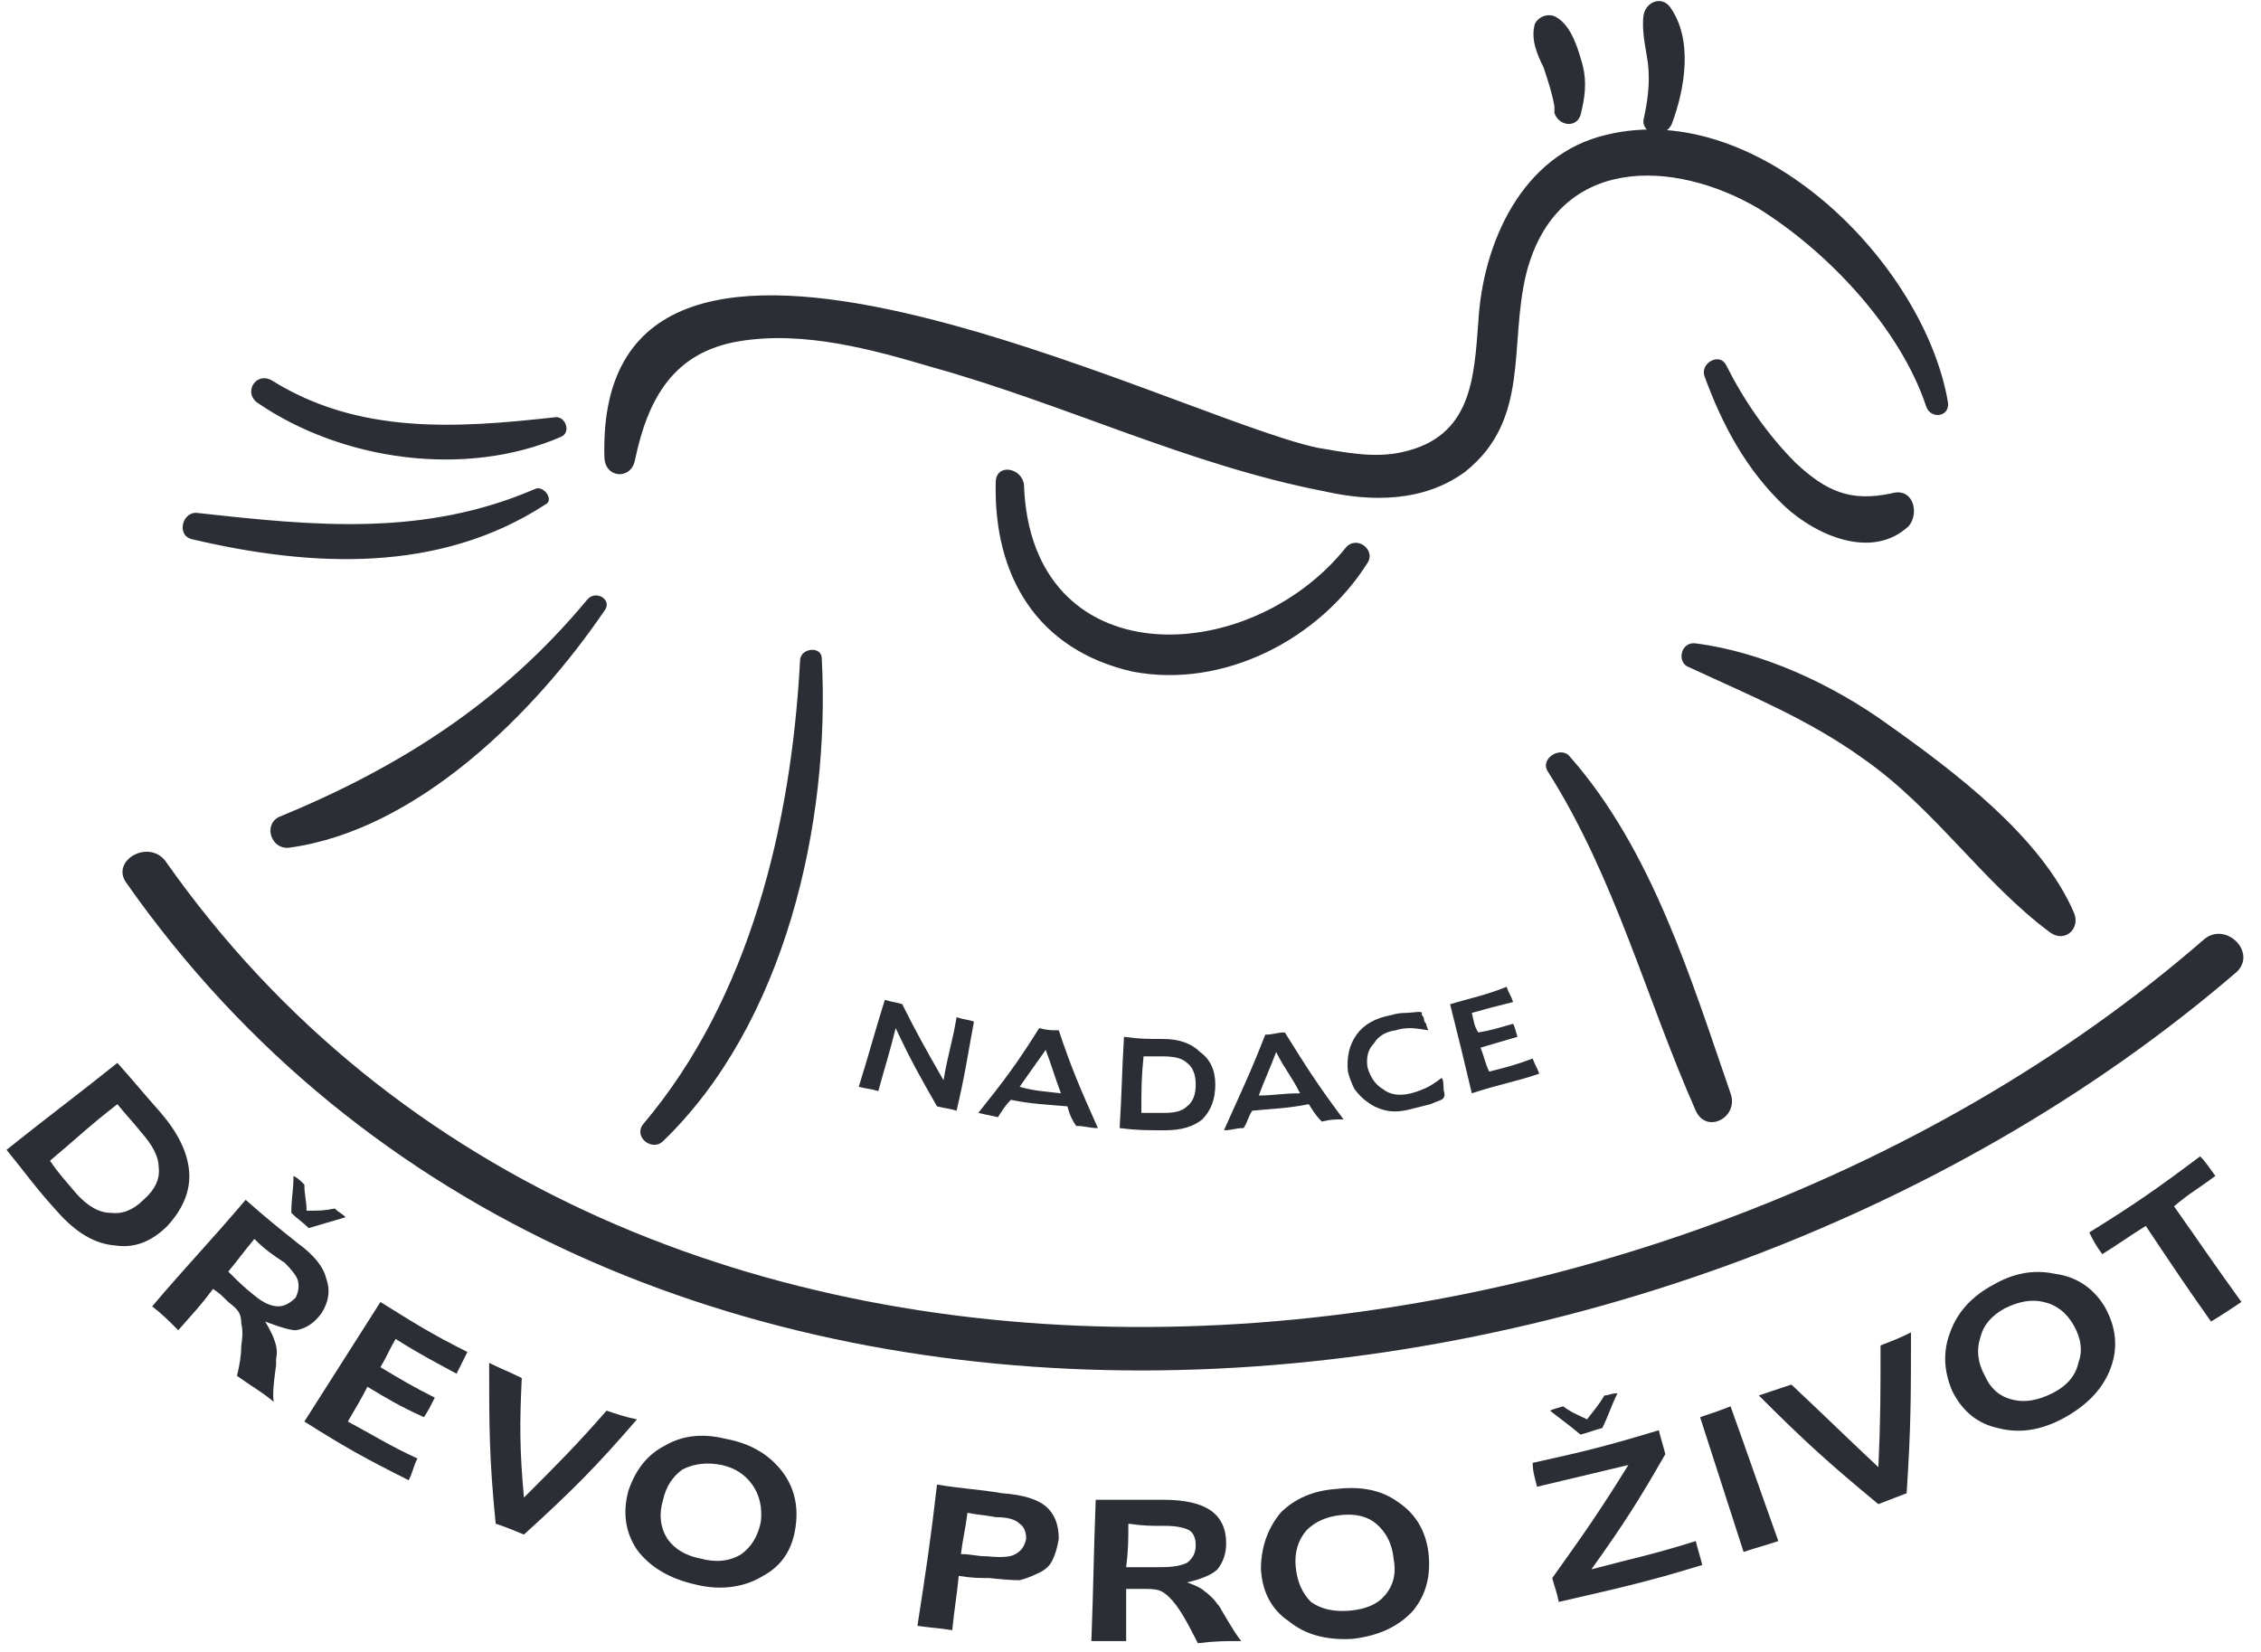 <svg version="1.2" xmlns="http://www.w3.org/2000/svg" viewBox="0 0 104 76" width="104" height="76"><defs><clipPath clipPathUnits="userSpaceOnUse" id="cp1"><path d="m-243-244h567v567h-567z"/></clipPath></defs><style>.a{fill:#2c2e35}</style><g clip-path="url(#cp1)"><path class="a" d="m88.6 18.7c-1.2-3.6-4.5-7.1-7.7-9.1-3.9-2.3-9.3-2.5-10.7 3-0.8 3.3 0.2 6.7-2.8 9.1-1.9 1.4-4.3 1.4-6.5 0.9-6.2-1.2-11.9-4-18-5.7-2.7-0.8-5.9-1.7-8.9-1.2-3 0.5-4.2 2.6-4.8 5.5-0.2 0.9-1.4 0.8-1.4-0.2-0.4-15.7 26.2-1.8 32.8-0.4 1.2 0.2 2.6 0.5 3.9 0.2 3.2-0.7 3.3-3.4 3.5-6 0.2-3.6 2-7.7 5.9-8.6 7-1.7 14.6 5.9 15.7 12.3 0.1 0.7-0.8 0.8-1 0.2zm-62.8 1.4c-4.4 1.9-10.1 1.1-14-1.6-0.6-0.5 0-1.4 0.7-1 4 2.5 8.5 2.2 13 1.7 0.5-0.1 0.8 0.7 0.3 0.9zm-0.7 3.1c-4.9 3.2-10.8 2.9-16.3 1.6-0.7-0.2-0.4-1.3 0.3-1.2 5.4 0.6 10.4 1.1 15.5-1.1 0.4-0.2 0.9 0.5 0.5 0.7zm46.4-18q0-0.1 0-0.3c-0.1-0.6-0.3-1.2-0.5-1.8-0.3-0.6-0.6-1.3-0.4-2 0.2-0.4 0.7-0.5 1-0.3 0.7 0.4 1 1.5 1.2 2.2 0.2 0.8 0.1 1.5-0.1 2.3-0.2 0.6-1 0.5-1.2-0.1zm4.1 0.3c0.2-0.9 0.3-1.7 0.2-2.6-0.1-0.7-0.3-1.5-0.2-2.2 0.1-0.6 0.8-0.9 1.2-0.4 1.1 1.5 0.7 3.8 0.1 5.4-0.3 0.7-1.4 0.5-1.3-0.2zm3.8 11.3c0.8 1.6 1.9 3.2 3.2 4.5 1.4 1.3 2.5 1.8 4.4 1.4 1-0.3 1.3 0.9 0.8 1.5-1.7 1.6-4.3 0.4-5.7-0.9-1.8-1.7-2.9-3.8-3.7-6-0.2-0.6 0.7-1.1 1-0.5zm-1.4 12.8c3.1 0.4 6.3 1.9 8.8 3.7 3.1 2.2 7.1 5.2 8.6 8.7 0.3 0.7-0.4 1.4-1.1 0.9-3.1-2.3-5.3-5.7-8.6-8-2.5-1.8-5.2-2.9-8-4.2-0.6-0.2-0.4-1.2 0.3-1.1zm-5.8 5.2c3.8 4.3 5.6 10.3 7.4 15.5 0.4 1.1-1.1 1.9-1.6 0.8-2.3-5.2-3.7-10.7-6.8-15.6-0.4-0.6 0.6-1.2 1-0.7zm-44.4-6.7c-3.2 4.7-8.6 10.1-14.5 10.9-0.8 0.1-1.2-1-0.5-1.4 5.6-2.3 10.3-5.3 14.2-10 0.4-0.5 1.2 0 0.8 0.5zm10 2.2c0.4 7.6-1.7 16.8-7.3 22.2-0.5 0.5-1.4-0.2-0.9-0.8 4.9-5.8 6.8-13.8 7.2-21.3 0-0.6 1-0.7 1-0.1zm9.3-8c0.3 8.8 10.3 8.5 14.8 2.9 0.5-0.6 1.4 0.1 1 0.7-2.2 3.5-6.6 5.8-10.8 5-4.4-1-6.4-4.4-6.3-8.7 0-0.9 1.2-0.7 1.3 0.1zm-6.4 23.7c0.3 0.1 0.5 0.1 0.8 0.2 0.7 1.4 1.1 2.1 1.9 3.5 0.2-1.2 0.4-1.7 0.6-2.9 0.3 0.1 0.5 0.1 0.8 0.2-0.3 1.6-0.4 2.4-0.8 4.1-0.3-0.1-0.5-0.1-0.9-0.2-0.8-1.4-1.2-2.1-1.9-3.6-0.3 1.2-0.5 1.8-0.8 2.9-0.3-0.1-0.5-0.1-0.9-0.2 0.5-1.6 0.7-2.4 1.2-4z"/><path fill-rule="evenodd" class="a" d="m47.8 47.3c0.4 0.1 0.5 0.1 0.9 0.1 0.6 1.8 1 2.7 1.8 4.5-0.4 0-0.6-0.1-1-0.1-0.2-0.3-0.3-0.5-0.4-0.9-1.1-0.1-1.6-0.1-2.6-0.3-0.3 0.3-0.4 0.5-0.6 0.8-0.4-0.1-0.5-0.1-0.9-0.2 1.2-1.5 1.8-2.3 2.8-3.9zm0.3 1c-0.5 0.7-0.7 1-1.2 1.7 0.7 0.2 1.1 0.2 1.9 0.3-0.3-0.8-0.4-1.2-0.7-2zm3.6-0.6c0.7 0.1 1.1 0.1 1.8 0.1q1.1 0 1.7 0.6 0.7 0.5 0.7 1.5 0 1-0.6 1.6-0.6 0.5-1.7 0.5c-0.9 0-1.3 0-2.1-0.1 0.1-1.6 0.1-2.5 0.2-4.2zm0.9 0.9c-0.1 1-0.1 1.5-0.1 2.6 0.4 0 0.6 0 1.1 0q0.7 0 1-0.3 0.4-0.3 0.4-1 0-0.7-0.4-1-0.3-0.3-1.1-0.3c-0.3 0-0.5 0-0.9 0zm5.6-1c0.4 0 0.5-0.1 0.9-0.1 1 1.6 1.5 2.4 2.7 4-0.4 0-0.6 0-1 0.1-0.3-0.3-0.4-0.5-0.6-0.8-1 0.2-1.6 0.2-2.6 0.3-0.2 0.3-0.2 0.5-0.4 0.8-0.4 0-0.5 0.1-0.9 0.1 0.8-1.8 1.2-2.6 1.9-4.4zm0.5 0.8c-0.3 0.8-0.5 1.2-0.8 2 0.7 0 1.1-0.1 1.9-0.1-0.4-0.8-0.7-1.1-1.1-1.9zm6.7-1.8q0 0 0 0.1 0.1 0.1 0.1 0.2 0 0.1 0.1 0.2c0 0.1 0.1 0.3 0.1 0.3 0 0-0.6-0.1-0.8-0.1q-0.4 0-0.7 0.1-0.7 0.1-1 0.6-0.4 0.4-0.3 1.1 0.2 0.7 0.7 1 0.5 0.4 1.3 0.2 0.4-0.1 0.8-0.3c0.2-0.1 0.6-0.4 0.6-0.4 0.1 0 0.1 0.4 0.1 0.5 0 0.1 0.1 0.3 0 0.4 0 0.1-0.4 0.2-0.6 0.3q-0.4 0.1-0.8 0.2-0.7 0.2-1.2 0.1-0.5-0.1-0.9-0.4-0.3-0.2-0.6-0.6-0.2-0.4-0.3-0.8-0.1-1 0.4-1.7 0.5-0.7 1.6-0.9 0.3-0.1 0.7-0.1c0.2 0 0.7-0.1 0.7 0zm1.3-0.4c1-0.3 1.6-0.4 2.6-0.8 0.1 0.3 0.2 0.4 0.3 0.7-0.8 0.2-1.2 0.3-1.9 0.5 0.1 0.4 0.1 0.6 0.3 0.9 0.6-0.1 0.9-0.2 1.6-0.4 0.1 0.2 0.1 0.3 0.2 0.6-0.7 0.2-1 0.3-1.7 0.5 0.2 0.5 0.2 0.7 0.4 1.1 0.8-0.2 1.2-0.3 2-0.6 0.1 0.3 0.2 0.4 0.3 0.7-1.2 0.4-1.9 0.5-3.1 0.9-0.4-1.7-0.6-2.5-1-4.1zm-23.6 22.1c1.2 0.2 1.8 0.2 3 0.4q1.4 0.1 2 0.6 0.6 0.5 0.6 1.5-0.1 0.6-0.3 1-0.2 0.4-0.7 0.6-0.4 0.2-0.8 0.3-0.5 0-1.4-0.1c-0.5 0-0.8 0-1.4-0.1-0.1 1-0.2 1.5-0.3 2.5-0.6-0.1-0.9-0.1-1.6-0.2 0.4-2.6 0.6-3.9 0.9-6.5zm1.4 1.3c-0.1 0.8-0.2 1.1-0.3 1.9 0.5 0 0.7 0.1 1.2 0.1q1 0.1 1.3-0.1 0.4-0.2 0.5-0.7 0-0.5-0.3-0.7-0.3-0.3-1.1-0.3c-0.5-0.1-0.8-0.1-1.3-0.2z"/><path fill-rule="evenodd" class="a" d="m50.4 69c1.3 0 1.9 0 3.1 0q1.5 0 2.2 0.5 0.7 0.5 0.7 1.5 0 0.7-0.4 1.2c-0.4 0.4-1.4 0.6-1.4 0.6 0 0 0.6 0.2 0.8 0.4q0.4 0.3 0.6 0.6 0.1 0.1 0.2 0.3 0.7 1.2 0.9 1.4c-0.8 0-1.2 0-2 0.1q-0.4-0.8-0.7-1.3-0.3-0.5-0.6-0.8-0.2-0.2-0.4-0.3-0.2-0.1-0.7-0.1c-0.3 0-0.5 0-0.9 0 0 1 0 1.5 0 2.4-0.7 0-1 0-1.6 0 0.1-2.6 0.1-3.9 0.2-6.5zm1.5 1.1c0 0.8 0 1.2-0.1 2 0.7 0 1 0 1.6 0q0.8 0 1.2-0.2 0.4-0.3 0.4-0.8 0-0.5-0.3-0.7-0.4-0.2-1.1-0.2c-0.7 0-1 0-1.7-0.1zm9.6-1.6q1.7-0.2 2.8 0.6 1.2 0.8 1.4 2.3 0.2 1.6-0.7 2.7-1 1.1-2.8 1.3-1.8 0.1-2.9-0.8-1.2-0.8-1.3-2.4 0-1.5 0.9-2.6 1-1 2.6-1.1zm0.2 1.2q-1 0.1-1.6 0.7-0.6 0.7-0.5 1.7 0.1 1 0.7 1.6 0.7 0.5 1.8 0.4 1.1-0.1 1.6-0.7 0.6-0.7 0.4-1.7-0.1-1-0.8-1.6-0.6-0.5-1.6-0.4zm8.8-2.4c2.3-0.5 3.5-0.8 5.8-1.5 0.1 0.4 0.2 0.7 0.3 1.1-1.2 2.1-1.9 3.2-3.4 5.3 1.9-0.5 2.9-0.7 4.8-1.3 0.1 0.4 0.2 0.7 0.3 1.1-2.6 0.8-4 1.1-6.6 1.7-0.1-0.5-0.2-0.7-0.3-1.1 1.5-2.1 2.2-3.1 3.5-5.2-1.7 0.4-2.5 0.6-4.2 1-0.1-0.4-0.2-0.7-0.2-1.1zm0.8-2.4c0.2-0.1 0.3-0.1 0.6-0.2 0.4 0.3 0.7 0.4 1.1 0.6 0.3-0.4 0.5-0.6 0.8-1.1 0.2 0 0.3-0.1 0.6-0.1-0.3 0.6-0.4 1-0.7 1.6-0.4 0.1-0.6 0.2-1 0.3-0.6-0.5-0.9-0.7-1.4-1.1zm6.9 0.3c0.6-0.2 0.9-0.3 1.4-0.5 0.9 2.5 1.3 3.7 2.2 6.2-0.6 0.2-1 0.3-1.6 0.5-0.8-2.5-1.2-3.7-2-6.2zm2.7-1c0.6-0.2 0.9-0.3 1.5-0.5 1.6 1.5 2.4 2.3 4 3.8 0.1-2.2 0.1-3.3 0.1-5.6 0.5-0.2 0.8-0.3 1.4-0.6 0 2.9 0 4.4-0.2 7.4-0.5 0.2-0.8 0.3-1.3 0.5-2.3-1.9-3.4-2.9-5.5-5zm10.8-5.1q1.4-0.8 2.8-0.5 1.5 0.2 2.3 1.5 0.8 1.4 0.3 2.8-0.5 1.4-2.1 2.3-1.6 0.9-3.1 0.5-1.4-0.3-2.1-1.7-0.6-1.4-0.1-2.7 0.5-1.4 2-2.2zm0.5 1.1q-0.9 0.5-1.1 1.3-0.3 0.9 0.2 1.8 0.4 0.9 1.3 1.1 0.8 0.2 1.8-0.3 1-0.5 1.2-1.4 0.3-0.8-0.2-1.7-0.5-0.9-1.4-1.1-0.8-0.2-1.8 0.3zm3.9-3.5c2.1-1.3 3.1-2 5.1-3.5 0.3 0.3 0.4 0.5 0.7 0.9-0.8 0.6-1.2 0.8-1.9 1.4 1.2 1.7 1.8 2.6 3.1 4.4-0.6 0.4-0.9 0.6-1.4 0.9-1.2-1.7-1.8-2.6-3-4.4-0.8 0.5-1.2 0.8-2 1.3-0.3-0.4-0.4-0.6-0.6-1zm-90.7-7.8c0.8 0.9 1.2 1.4 2 2.3q1.2 1.4 1.3 2.7 0.1 1.3-1 2.5-1.1 1.1-2.4 0.9-1.4-0.1-2.7-1.6c-1-1.1-1.4-1.7-2.3-2.8 2-1.6 3.1-2.4 5.1-4zm0 1.9c-1.3 1-1.9 1.6-3.1 2.6 0.4 0.6 0.7 0.9 1.2 1.5q0.8 0.9 1.6 0.9 0.8 0.1 1.5-0.6 0.8-0.7 0.7-1.5 0-0.7-0.8-1.6c-0.4-0.5-0.7-0.8-1.1-1.3z"/><path fill-rule="evenodd" class="a" d="m11.3 55.2c0.9 0.8 1.4 1.2 2.4 2q1.1 0.8 1.3 1.6 0.3 0.8-0.2 1.6-0.5 0.7-1.2 0.8c-0.4 0-1.4-0.4-1.4-0.4 0 0 0.3 0.5 0.4 0.8q0.2 0.5 0.1 0.9 0 0.1 0 0.3-0.2 1.4-0.1 1.7c-0.6-0.5-1-0.7-1.7-1.2q0.2-0.8 0.2-1.4 0.1-0.6 0-1 0-0.3-0.1-0.5-0.1-0.2-0.5-0.5c-0.3-0.3-0.4-0.4-0.7-0.6-0.6 0.8-0.9 1.1-1.6 1.9-0.5-0.5-0.7-0.7-1.2-1.1 1.7-2 2.6-2.9 4.3-4.9zm0.4 1.8c-0.5 0.6-0.7 0.9-1.2 1.5 0.5 0.5 0.7 0.7 1.2 1.1q0.6 0.5 1.1 0.5 0.4 0 0.8-0.4 0.2-0.4 0.1-0.8-0.1-0.3-0.6-0.8c-0.6-0.4-0.9-0.6-1.4-1.1zm5.8 2.9c1.6 1 2.4 1.5 4 2.3-0.2 0.4-0.3 0.6-0.5 1-1.1-0.6-1.7-0.9-2.8-1.6-0.3 0.5-0.4 0.8-0.7 1.3 1 0.6 1.5 0.9 2.5 1.4-0.2 0.4-0.3 0.6-0.5 0.9-1.1-0.5-1.6-0.8-2.6-1.4-0.3 0.6-0.5 0.9-0.9 1.6 1.3 0.7 1.9 1.1 3.2 1.7-0.2 0.4-0.2 0.6-0.4 1-2-1-2.9-1.5-4.8-2.7 1.4-2.2 2.1-3.3 3.5-5.5zm5 2.8c0.6 0.3 0.9 0.4 1.5 0.7-0.1 2.1-0.1 3.3 0.1 5.5 1.6-1.6 2.4-2.4 3.8-4 0.6 0.2 0.9 0.3 1.4 0.4-1.9 2.2-3 3.3-5.2 5.3-0.5-0.2-0.7-0.3-1.3-0.5-0.3-3-0.3-4.5-0.3-7.4z"/><path fill-rule="evenodd" class="a" d="m33.4 66.2q1.6 0.3 2.5 1.4 0.9 1.1 0.7 2.6-0.2 1.6-1.5 2.3c-0.8 0.5-1.9 0.7-3.1 0.4q-1.8-0.4-2.7-1.6-0.8-1.2-0.4-2.7 0.5-1.5 1.7-2.1 1.2-0.7 2.8-0.3zm-0.2 1.2q-1-0.2-1.8 0.2-0.7 0.5-0.9 1.4-0.3 1 0.2 1.8 0.5 0.7 1.5 0.9 1.1 0.3 1.9-0.2 0.7-0.5 0.9-1.5 0.1-1-0.4-1.7-0.5-0.7-1.4-0.9zm-19.7-13.3c0.2 0.1 0.3 0.2 0.5 0.4 0 0.5 0.1 0.7 0.1 1.2 0.6 0 0.8 0 1.3-0.1 0.2 0.2 0.3 0.2 0.5 0.4-0.7 0.2-1 0.3-1.7 0.5-0.3-0.3-0.5-0.4-0.8-0.7 0-0.7 0.1-1 0.1-1.7zm-5.9-14.5c21.2 30.2 68.3 25.8 93.8 3.6 1-0.8 2.4 0.6 1.5 1.5-26.7 23-75.1 27.3-97.1-4.1-0.7-1 1-2 1.8-1z"/></g></svg>